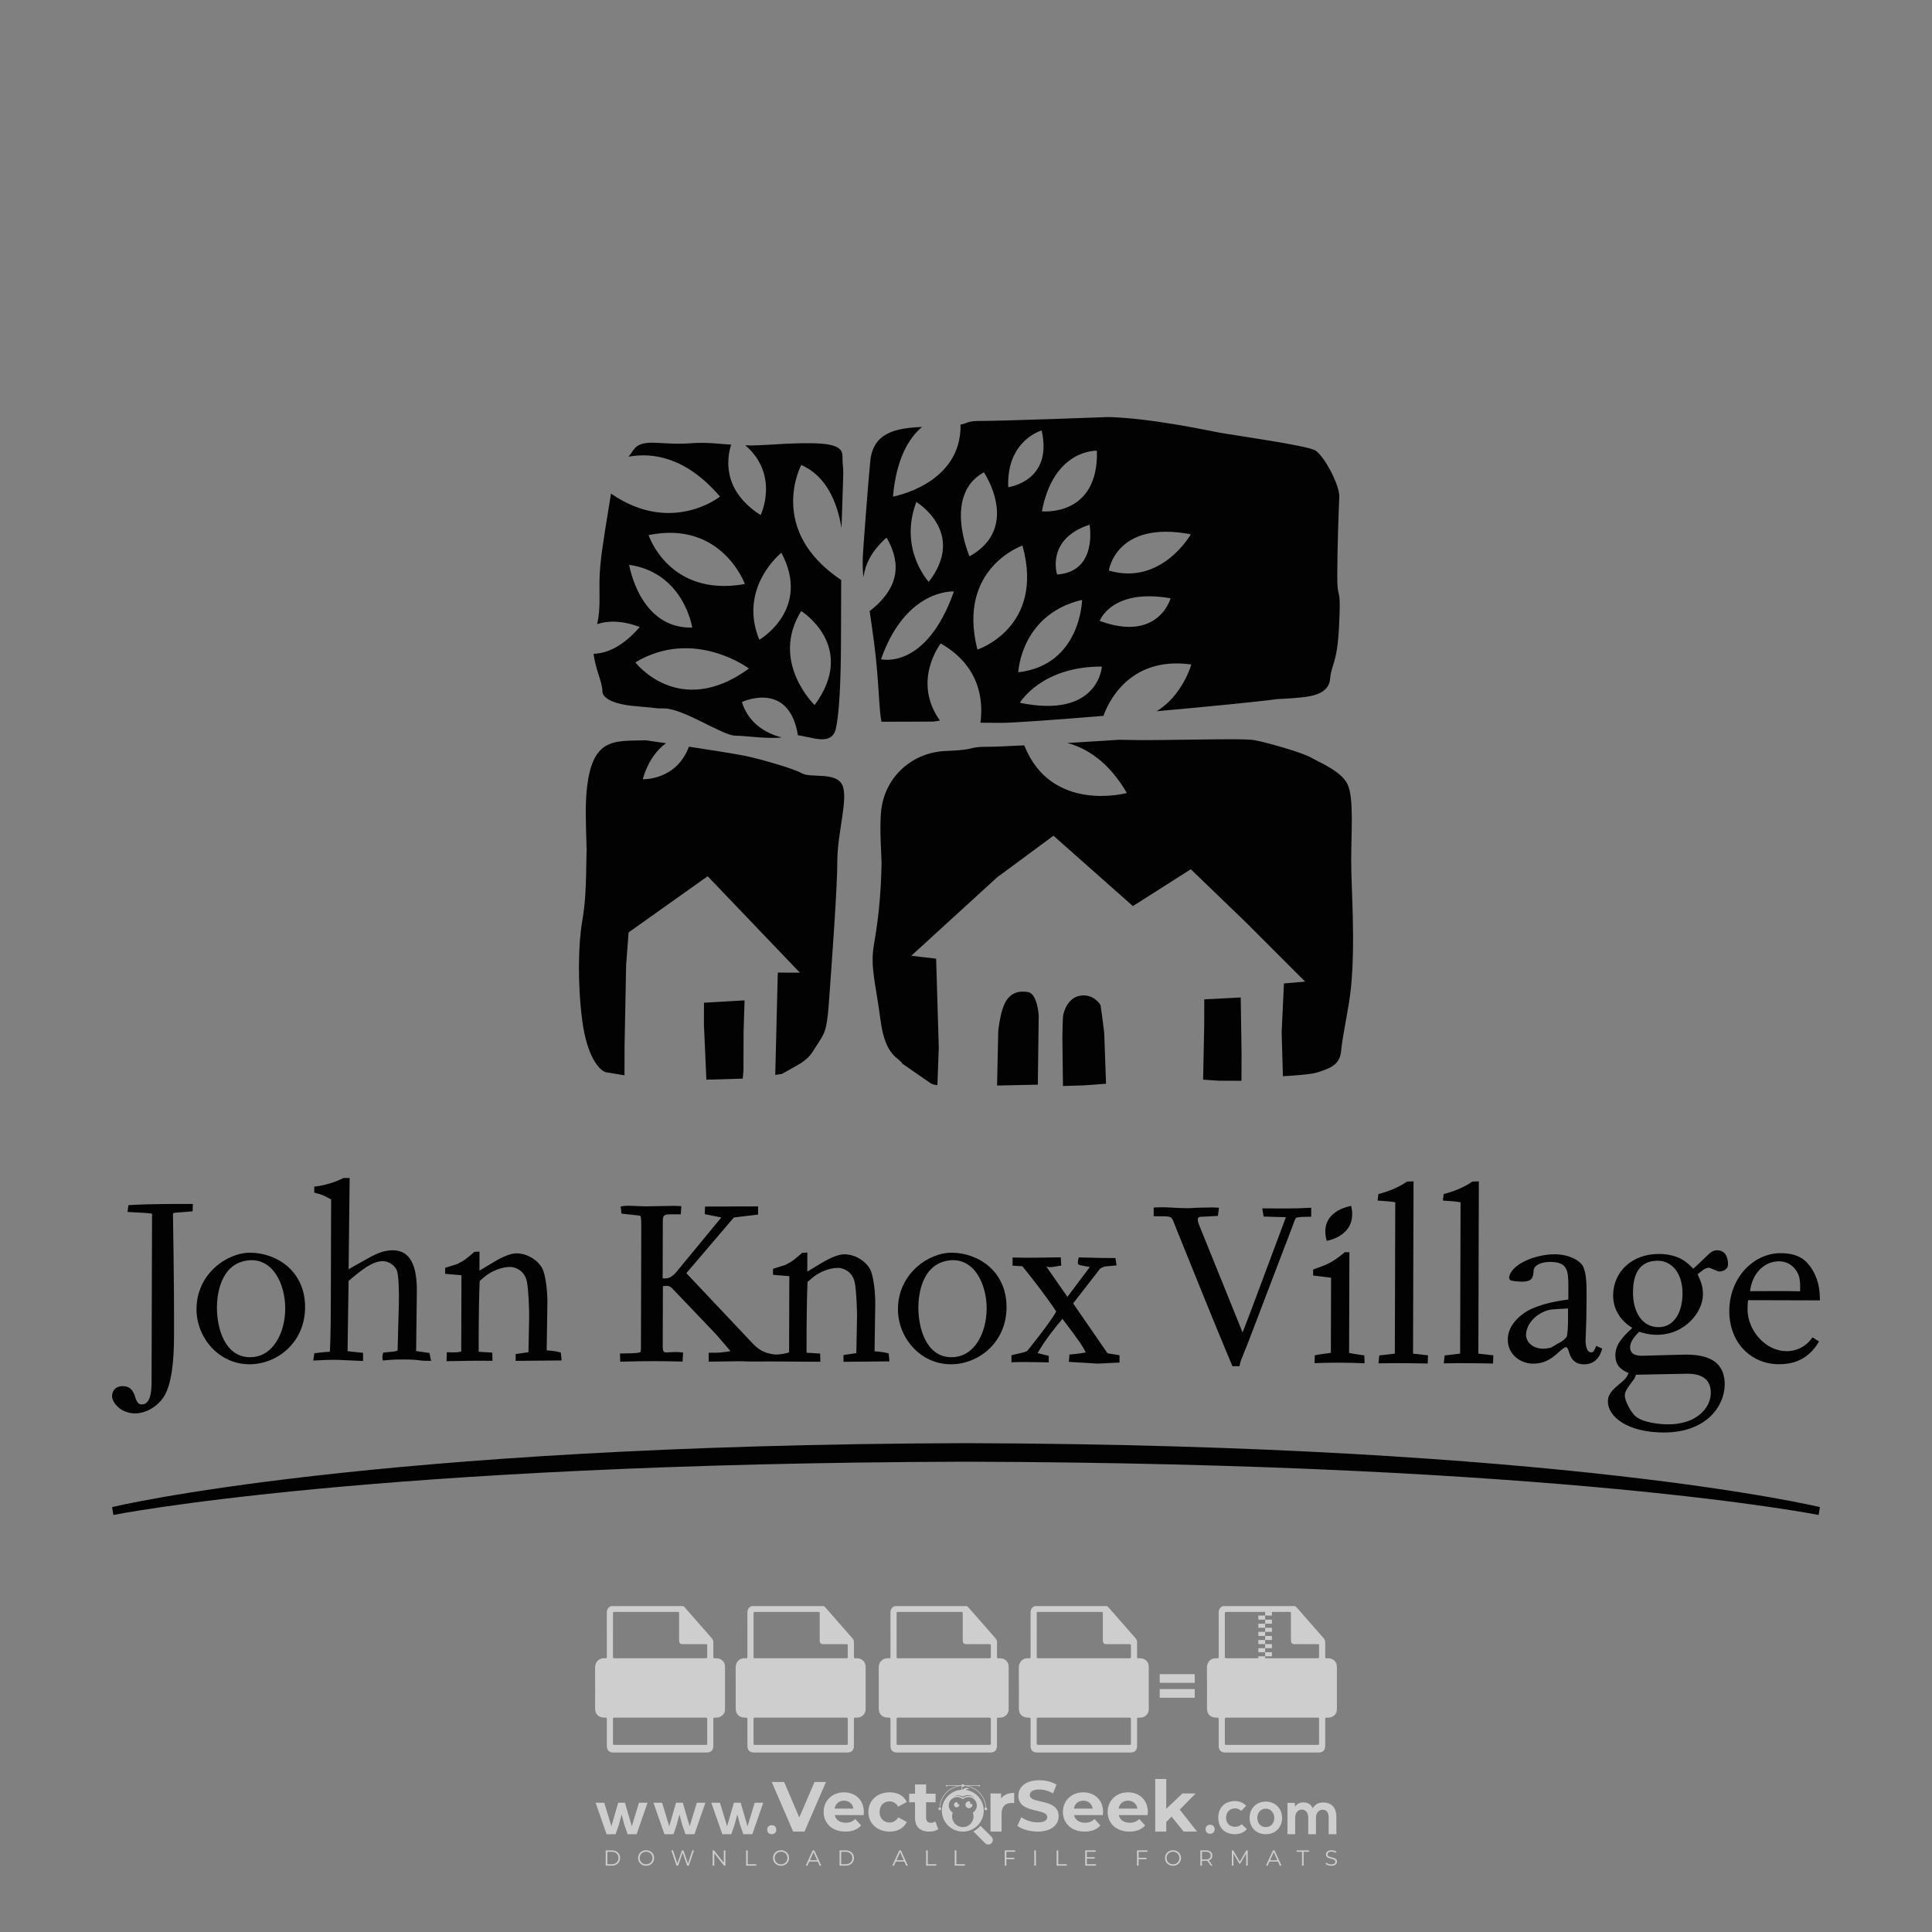 <?xml version="1.0" encoding="iso-8859-1"?>
<!-- Generator: Adobe Illustrator 27.0.0, SVG Export Plug-In . SVG Version: 6.00 Build 0)  -->
<svg version="1.1" id="Layer_1" xmlns="http://www.w3.org/2000/svg" xmlns:xlink="http://www.w3.org/1999/xlink" x="0px" y="0px"
	 viewBox="0 0 500 500" style="enable-background:new 0 0 500 500;" xml:space="preserve">
<rect x="0" y="0" width="500" height="500" fill="#808080" stroke="none"/>
<g id="watermark_1_">
	<g>
		<g id="watermark" style="opacity:0.61;">
			<g>
				<g>
					<g>
						<g>
							<polygon style="fill:#FFFFFF;" points="213.765,461.172 208.204,474.017 205.268,474.017 199.726,461.172 202.938,461.172 
								206.846,470.347 210.81,461.172 							"/>
						</g>
						<g>
							<path style="fill:#FFFFFF;" d="M223.507,469.741h-7.469c0.275,1.23,1.321,1.982,2.826,1.982c1.046,0,1.798-0.312,2.477-0.954
								l1.523,1.651c-0.917,1.046-2.294,1.597-4.074,1.597c-3.413,0-5.634-2.147-5.634-5.083c0-2.954,2.257-5.083,5.267-5.083
								c2.899,0,5.138,1.945,5.138,5.12C223.562,469.191,223.526,469.503,223.507,469.741 M216.002,468.071h4.863
								c-0.202-1.248-1.138-2.055-2.422-2.055C217.139,466.016,216.204,466.805,216.002,468.071"/>
						</g>
						<g>
							<path style="fill:#FFFFFF;" d="M224.735,468.934c0-2.973,2.294-5.083,5.505-5.083c2.074,0,3.707,0.899,4.423,2.514
								l-2.22,1.193c-0.532-0.936-1.321-1.358-2.221-1.358c-1.45,0-2.587,1.009-2.587,2.734c0,1.725,1.138,2.734,2.587,2.734
								c0.899,0,1.688-0.404,2.221-1.358l2.22,1.211c-0.716,1.578-2.349,2.495-4.423,2.495
								C227.029,474.017,224.735,471.907,224.735,468.934"/>
						</g>
						<g>
							<path style="fill:#FFFFFF;" d="M242.828,473.393c-0.587,0.422-1.45,0.624-2.331,0.624c-2.33,0-3.688-1.193-3.688-3.542
								v-4.055h-1.523v-2.202h1.523v-2.404h2.863v2.404h2.459v2.202h-2.459v4.019c0,0.844,0.458,1.303,1.229,1.303
								c0.422,0,0.844-0.128,1.156-0.367L242.828,473.393z"/>
						</g>
					</g>
					<g>
						<path style="fill:#FFFFFF;" d="M262.474,463.997v2.643c-0.238-0.018-0.422-0.037-0.642-0.037
							c-1.578,0-2.624,0.862-2.624,2.753v4.661h-2.863v-9.873h2.734v1.303C259.776,464.493,260.951,463.997,262.474,463.997"/>
					</g>
					<g>
						<path style="fill:#FFFFFF;" d="M263.299,472.53l1.009-2.239c1.083,0.789,2.697,1.339,4.239,1.339
							c1.762,0,2.477-0.587,2.477-1.376c0-2.404-7.469-0.752-7.469-5.524c0-2.184,1.762-4,5.413-4c1.615,0,3.267,0.385,4.459,1.138
							l-0.918,2.257c-1.193-0.679-2.422-1.009-3.56-1.009c-1.761,0-2.44,0.66-2.44,1.468c0,2.367,7.468,0.734,7.468,5.45
							c0,2.147-1.78,3.982-5.45,3.982C266.492,474.017,264.437,473.411,263.299,472.53"/>
					</g>
					<g>
						<path style="fill:#FFFFFF;" d="M285.428,469.741h-7.469c0.275,1.23,1.321,1.982,2.826,1.982c1.046,0,1.798-0.312,2.477-0.954
							l1.523,1.651c-0.918,1.046-2.294,1.597-4.074,1.597c-3.413,0-5.634-2.147-5.634-5.083c0-2.954,2.257-5.083,5.267-5.083
							c2.9,0,5.138,1.945,5.138,5.12C285.484,469.191,285.447,469.503,285.428,469.741 M277.923,468.071h4.863
							c-0.202-1.248-1.138-2.055-2.422-2.055C279.061,466.016,278.125,466.805,277.923,468.071"/>
					</g>
					<g>
						<path style="fill:#FFFFFF;" d="M297.007,469.741h-7.469c0.275,1.23,1.321,1.982,2.826,1.982c1.046,0,1.798-0.312,2.477-0.954
							l1.523,1.651c-0.918,1.046-2.294,1.597-4.074,1.597c-3.413,0-5.634-2.147-5.634-5.083c0-2.954,2.257-5.083,5.267-5.083
							c2.899,0,5.138,1.945,5.138,5.12C297.062,469.191,297.025,469.503,297.007,469.741 M289.501,468.071h4.863
							c-0.202-1.248-1.138-2.055-2.422-2.055C290.639,466.016,289.703,466.805,289.501,468.071"/>
					</g>
					<g>
						<polygon style="fill:#FFFFFF;" points="303.208,470.145 301.831,471.503 301.831,474.017 298.969,474.017 298.969,460.401 
							301.831,460.401 301.831,468.108 306.016,464.144 309.429,464.144 305.318,468.328 309.796,474.017 306.327,474.017 						"/>
					</g>
					<g>
						<path style="fill:#FFFFFF;" d="M256.601,475.359L256.601,475.359l-2.86-2.86c-0.435,0.508-0.953,0.943-1.534,1.284
							c-0.092,0.069-0.186,0.136-0.283,0.199l3.027,3.027c0.456,0.456,1.195,0.456,1.65,0
							C257.057,476.554,257.057,475.815,256.601,475.359"/>
					</g>
					<g>
						<path style="fill:#FFFFFF;" d="M249.984,463.244c0.221-0.173,0.495-0.281,0.797-0.281c0.042,0,0.083,0.002,0.124,0.006
							c-0.214-0.156-0.478-0.249-0.764-0.249c-0.395,0-0.744,0.18-0.981,0.458c-0.051,0-0.1,0.006-0.151,0.008
							c0.039-0.077,0.064-0.162,0.064-0.255c0-0.234-0.143-0.434-0.346-0.519c0.087,0.126,0.138,0.279,0.138,0.445
							c0,0.122-0.031,0.237-0.081,0.341c-2.811,0.201-5.03,2.539-5.03,5.4c0,2.993,2.426,5.42,5.42,5.42
							c2.993,0,5.42-2.426,5.42-5.42C254.595,465.879,252.593,463.635,249.984,463.244 M247.983,464.656
							c0.435,0,0.844,0.112,1.199,0.309c0.374-0.245,0.82-0.387,1.299-0.387c0.711,0,1.348,0.312,1.784,0.806
							c-0.435-0.379-1.004-0.61-1.627-0.61c-0.449,0-0.87,0.12-1.234,0.329c-0.079,0.046-0.156,0.096-0.229,0.15
							c-0.065-0.048-0.133-0.093-0.204-0.134c-0.369-0.219-0.8-0.344-1.26-0.344c-0.3,0-0.588,0.054-0.854,0.152
							C247.196,464.754,247.578,464.656,247.983,464.656 M251.772,469.098c0.115,0.305,0.181,0.634,0.181,0.979
							c0,1.534-1.244,2.777-2.778,2.777c-1.534,0-2.777-1.243-2.777-2.777c0-0.345,0.066-0.674,0.181-0.979
							c-0.62-0.382-1.035-1.064-1.035-1.846c0-1.197,0.971-2.168,2.168-2.168c0.565,0,1.078,0.218,1.463,0.572
							c0.386-0.354,0.899-0.572,1.464-0.572c1.197,0,2.168,0.971,2.168,2.168C252.807,468.034,252.392,468.716,251.772,469.098"/>
					</g>
					<g>
						<path style="fill:#FFFFFF;" d="M251.666,467.061c0,0.497-0.404,0.901-0.901,0.901c-0.497,0-0.901-0.404-0.901-0.901
							s0.404-0.901,0.901-0.901c0.101,0,0.197,0.017,0.287,0.047c-0.03,0.062-0.045,0.132-0.045,0.204
							c0,0.273,0.221,0.494,0.494,0.494c0.05,0,0.099-0.008,0.146-0.022C251.66,466.941,251.666,467,251.666,467.061"/>
					</g>
					<g>
						<path style="fill:#FFFFFF;" d="M248.255,467.061c0,0.376-0.305,0.681-0.681,0.681c-0.376,0-0.681-0.305-0.681-0.681
							s0.305-0.681,0.681-0.681c0.076,0,0.149,0.013,0.217,0.035c-0.023,0.047-0.034,0.1-0.034,0.155
							c0,0.206,0.167,0.374,0.374,0.374c0.038,0,0.075-0.006,0.11-0.017C248.25,466.97,248.255,467.015,248.255,467.061"/>
					</g>
					<g>
						<g>
							<g>
								<rect x="242.908" y="467.83" style="fill:#FFFFFF;" width="0.616" height="0.616"/>
							</g>
							<g>
								<rect x="254.827" y="467.83" style="fill:#FFFFFF;" width="0.616" height="0.616"/>
							</g>
							<g>
								<path style="fill:#FFFFFF;" d="M255.205,468.082h-0.14c0-3.248-2.642-5.89-5.89-5.89c-3.248,0-5.89,2.642-5.89,5.89h-0.14
									c0-1.611,0.627-3.125,1.766-4.264c1.139-1.139,2.653-1.766,4.264-1.766c1.611,0,3.125,0.627,4.264,1.766
									C254.578,464.957,255.205,466.471,255.205,468.082"/>
							</g>
						</g>
						<g>
							<rect x="248.868" y="461.814" style="fill:#FFFFFF;" width="0.616" height="0.616"/>
						</g>
						<g>
							<rect x="244.95" y="462.052" style="fill:#FFFFFF;" width="8.45" height="0.14"/>
						</g>
						<g>
							<path style="fill:#FFFFFF;" d="M245.174,462.15c0,0.108-0.088,0.196-0.196,0.196c-0.108,0-0.196-0.088-0.196-0.196
								c0-0.108,0.088-0.196,0.196-0.196C245.086,461.954,245.174,462.042,245.174,462.15"/>
						</g>
						<g>
							<path style="fill:#FFFFFF;" d="M253.596,462.15c0,0.108-0.088,0.196-0.196,0.196c-0.108,0-0.196-0.088-0.196-0.196
								c0-0.108,0.088-0.196,0.196-0.196C253.509,461.954,253.596,462.042,253.596,462.15"/>
						</g>
					</g>
				</g>
				<g>
					<path style="fill:#FFFFFF;" d="M314.356,473.409c0,1.559-2.364,1.559-2.364,0C311.993,471.851,314.356,471.851,314.356,473.409
						z"/>
				</g>
				<g>
					<g>
						<g>
							<path style="fill:#FFFFFF;" d="M161.739,466.549l1.772,6.088l1.855-6.088h2.215l-2.823,8.14h-2.33l-0.837-2.396l-0.722-2.708
								l-0.722,2.708l-0.837,2.396h-2.33l-2.839-8.14h2.231l1.855,6.088l1.756-6.088H161.739z"/>
						</g>
						<g>
							<path style="fill:#FFFFFF;" d="M176.713,466.549l1.772,6.088l1.855-6.088h2.215l-2.823,8.14h-2.33l-0.837-2.396l-0.722-2.708
								l-0.722,2.708l-0.837,2.396h-2.33l-2.839-8.14h2.231l1.855,6.088l1.756-6.088H176.713z"/>
						</g>
						<g>
							<path style="fill:#FFFFFF;" d="M191.687,466.549l1.772,6.088l1.855-6.088h2.215l-2.823,8.14h-2.33l-0.837-2.396l-0.722-2.708
								l-0.722,2.708l-0.837,2.396h-2.33l-2.839-8.14h2.231l1.855,6.088l1.756-6.088H191.687z"/>
						</g>
					</g>
					<g>
						<path style="fill:#FFFFFF;" d="M200.908,473.52c0,1.559-2.364,1.559-2.364,0C198.545,471.962,200.908,471.962,200.908,473.52z
							"/>
					</g>
					<g>
						<path style="fill:#FFFFFF;" d="M322.71,473.409c-0.935,0.919-1.919,1.28-3.117,1.28c-2.346,0-4.3-1.411-4.3-4.282
							s1.953-4.284,4.3-4.284c1.149,0,2.035,0.329,2.921,1.199l-1.264,1.329c-0.476-0.428-1.066-0.64-1.623-0.64
							c-1.346,0-2.33,0.985-2.33,2.396c0,1.542,1.05,2.362,2.297,2.362c0.64,0,1.28-0.18,1.772-0.672L322.71,473.409z"/>
					</g>
					<g>
						<path style="fill:#FFFFFF;" d="M331.805,470.472c0,2.33-1.591,4.217-4.217,4.217c-2.626,0-4.201-1.887-4.201-4.217
							c0-2.314,1.609-4.217,4.185-4.217C330.149,466.255,331.805,468.158,331.805,470.472z M325.389,470.472
							c0,1.231,0.739,2.38,2.199,2.38c1.46,0,2.199-1.149,2.199-2.38c0-1.215-0.854-2.396-2.199-2.396
							C326.144,468.077,325.389,469.258,325.389,470.472z"/>
					</g>
					<g>
						<path style="fill:#FFFFFF;" d="M338.572,474.689v-4.332c0-1.068-0.559-2.035-1.658-2.035c-1.082,0-1.722,0.967-1.722,2.035
							v4.332h-2.003v-8.107h1.855l0.148,0.985c0.426-0.82,1.362-1.116,2.133-1.116c0.969,0,1.937,0.394,2.396,1.51
							c0.723-1.149,1.658-1.478,2.708-1.478c2.297,0,3.43,1.412,3.43,3.84v4.365h-2.003v-4.365c0-1.066-0.442-1.97-1.526-1.97
							c-1.082,0-1.756,0.935-1.756,2.003v4.332H338.572z"/>
					</g>
				</g>
			</g>
		</g>
		<g style="opacity:0.61;">
			<g>
				<g>
					<path style="fill:#FFFFFF;" d="M345.988,431.299c-0.006-1.224-0.959-2.121-2.189-2.14c-0.924-0.014-0.832,0.12-0.834-0.867
						c-0.003-1.097-0.007-2.194,0.003-3.292c0.003-0.379-0.112-0.691-0.362-0.976c-2.342-2.668-4.678-5.342-7.019-8.011
						c-0.12-0.137-0.275-0.244-0.414-0.366c-6.214,0-12.427,0-18.641,0c-0.794,0.293-1.14,0.868-1.138,1.709
						c0.01,3.748,0.004,7.496,0.004,11.243c0,0.556-0.003,0.589-0.55,0.551c-1.497-0.102-2.516,0.986-2.497,2.492
						c0.044,3.476,0.013,6.953,0.014,10.429c0.001,1.58,0.867,2.443,2.45,2.449c0.582,0.002,0.582,0.002,0.582,0.6
						c0,2.219-0.001,4.438,0.001,6.657c0.001,1.192,0.58,1.771,1.768,1.771c8.013,0.001,16.027,0.001,24.04,0
						c1.168,0,1.755-0.583,1.757-1.745c0.002-2.256,0-4.512,0.001-6.768c0-0.512,0.002-0.511,0.52-0.515
						c0.271-0.002,0.541,0.008,0.809-0.058c0.996-0.246,1.69-1.044,1.694-2.069C346.003,438.696,346.005,434.997,345.988,431.299z
						 M317.537,417.162c5.337,0,10.674,0,16.01,0c0.548,0,0.554,0.007,0.554,0.561c0.001,2.243-0.001,4.486,0.001,6.73
						c0.001,0.811,0.249,1.059,1.06,1.059c1.91,0.001,3.821,0,5.731,0.001c0.458,0,0.479,0.021,0.481,0.483
						c0.003,0.887,0.002,1.775,0,2.662c-0.001,0.477-0.024,0.498-0.504,0.499c-3.895,0.001-7.79,0-11.684,0
						c-3.882,0-7.765,0-11.647,0c-0.55,0-0.552-0.001-0.552-0.561c-0.001-3.624-0.001-7.247,0-10.871
						C316.987,417.166,316.991,417.162,317.537,417.162z M340.822,451.579c-3.883,0.001-7.766,0-11.65,0c-3.871,0-7.742,0-11.613,0
						c-0.572,0-0.574-0.002-0.574-0.579c-0.001-1.997-0.001-3.994,0.001-5.991c0-0.464,0.023-0.486,0.478-0.487
						c7.803-0.001,15.607-0.001,23.41,0c0.478,0,0.499,0.02,0.499,0.503c0.002,1.997,0.001,3.994,0,5.991
						C341.375,451.574,341.37,451.579,340.822,451.579z"/>
				</g>
				<g>
					<g>
						<rect x="327.418" y="417.053" style="fill:#FFFFFF;" width="1.757" height="1.054"/>
					</g>
					<g>
						<rect x="325.662" y="418.107" style="fill:#FFFFFF;" width="1.757" height="1.054"/>
					</g>
					<g>
						<rect x="327.418" y="419.161" style="fill:#FFFFFF;" width="1.757" height="1.054"/>
					</g>
					<g>
						<rect x="325.662" y="420.215" style="fill:#FFFFFF;" width="1.757" height="1.054"/>
					</g>
					<g>
						<rect x="327.418" y="421.269" style="fill:#FFFFFF;" width="1.757" height="1.054"/>
					</g>
					<g>
						<rect x="325.662" y="422.323" style="fill:#FFFFFF;" width="1.757" height="1.054"/>
					</g>
					<g>
						<rect x="327.418" y="423.378" style="fill:#FFFFFF;" width="1.757" height="1.054"/>
					</g>
					<g>
						<rect x="325.662" y="424.432" style="fill:#FFFFFF;" width="1.757" height="1.054"/>
					</g>
					<g>
						<rect x="327.418" y="425.486" style="fill:#FFFFFF;" width="1.757" height="1.054"/>
					</g>
					<g>
						<rect x="325.662" y="426.54" style="fill:#FFFFFF;" width="1.757" height="1.054"/>
					</g>
					<g>
						<rect x="327.418" y="427.594" style="fill:#FFFFFF;" width="1.757" height="1.054"/>
					</g>
					<g>
						<rect x="325.662" y="428.648" style="fill:#FFFFFF;" width="1.757" height="1.054"/>
					</g>
				</g>
			</g>
			<g>
				<path style="fill:#FFFFFF;" d="M187.637,431.299c-0.006-1.224-0.959-2.121-2.189-2.14c-0.924-0.014-0.832,0.12-0.834-0.867
					c-0.003-1.097-0.007-2.194,0.003-3.292c0.003-0.379-0.112-0.691-0.362-0.976c-2.342-2.668-4.678-5.342-7.019-8.011
					c-0.12-0.137-0.275-0.244-0.414-0.366c-6.214,0-12.427,0-18.641,0c-0.794,0.293-1.14,0.868-1.138,1.709
					c0.01,3.748,0.004,7.496,0.004,11.243c0,0.556-0.003,0.589-0.55,0.551c-1.497-0.102-2.516,0.986-2.497,2.492
					c0.044,3.476,0.013,6.953,0.014,10.429c0.001,1.58,0.867,2.443,2.45,2.449c0.582,0.002,0.582,0.002,0.582,0.6
					c0,2.219-0.001,4.438,0.001,6.657c0.001,1.192,0.58,1.771,1.768,1.771c8.013,0.001,16.027,0.001,24.04,0
					c1.168,0,1.755-0.583,1.757-1.745c0.002-2.256,0-4.512,0.001-6.768c0-0.512,0.002-0.511,0.52-0.515
					c0.271-0.002,0.541,0.008,0.809-0.058c0.996-0.246,1.69-1.044,1.694-2.069C187.652,438.696,187.655,434.997,187.637,431.299z
					 M159.187,417.162c5.337,0,10.674,0,16.01,0c0.548,0,0.554,0.007,0.554,0.561c0.001,2.243-0.001,4.486,0.001,6.73
					c0.001,0.811,0.249,1.059,1.06,1.059c1.91,0.001,3.821,0,5.731,0.001c0.458,0,0.479,0.021,0.481,0.483
					c0.003,0.887,0.002,1.775,0,2.662c-0.001,0.477-0.024,0.498-0.504,0.499c-3.895,0.001-7.79,0-11.684,0
					c-3.882,0-7.765,0-11.647,0c-0.55,0-0.552-0.001-0.552-0.561c-0.001-3.624-0.001-7.247,0-10.871
					C158.636,417.166,158.64,417.162,159.187,417.162z M182.472,451.579c-3.883,0.001-7.766,0-11.65,0c-3.871,0-7.742,0-11.613,0
					c-0.572,0-0.574-0.002-0.574-0.579c-0.001-1.997-0.001-3.994,0.001-5.991c0-0.464,0.023-0.486,0.478-0.487
					c7.803-0.001,15.607-0.001,23.41,0c0.478,0,0.499,0.02,0.499,0.503c0.002,1.997,0.001,3.994,0,5.991
					C183.024,451.574,183.019,451.579,182.472,451.579z"/>
			</g>
			<g>
				<path style="fill:#FFFFFF;" d="M159.779,440.669v-7.897h2.779c0.375,0,0.726,0.061,1.053,0.182
					c0.327,0.121,0.612,0.292,0.855,0.513c0.242,0.221,0.434,0.483,0.573,0.789c0.14,0.305,0.21,0.642,0.21,1.009
					c0,0.375-0.07,0.715-0.21,1.02c-0.14,0.305-0.331,0.568-0.573,0.789c-0.243,0.221-0.528,0.392-0.855,0.513
					c-0.327,0.121-0.678,0.182-1.053,0.182h-1.29v2.901H159.779z M162.58,436.356c0.39,0,0.684-0.111,0.882-0.331
					c0.199-0.22,0.298-0.474,0.298-0.761c0-0.14-0.024-0.276-0.072-0.408c-0.048-0.132-0.121-0.248-0.221-0.347
					c-0.099-0.099-0.223-0.178-0.37-0.237c-0.147-0.059-0.32-0.089-0.518-0.089h-1.312v2.173H162.58z"/>
				<path style="fill:#FFFFFF;" d="M166.308,432.771h1.731l3.177,5.294h0.088l-0.088-1.522v-3.772h1.478v7.897h-1.566l-3.353-5.592
					h-0.088l0.088,1.522v4.07h-1.467V432.771z"/>
				<path style="fill:#FFFFFF;" d="M177.922,436.334h3.872c0.022,0.089,0.04,0.195,0.055,0.32c0.014,0.125,0.022,0.25,0.022,0.375
					c0,0.507-0.077,0.985-0.231,1.434c-0.154,0.449-0.397,0.849-0.728,1.202c-0.353,0.375-0.776,0.666-1.268,0.871
					c-0.493,0.206-1.055,0.309-1.688,0.309c-0.574,0-1.114-0.103-1.622-0.309c-0.507-0.206-0.948-0.492-1.323-0.86
					c-0.375-0.367-0.673-0.803-0.894-1.307c-0.221-0.504-0.331-1.053-0.331-1.649c0-0.595,0.11-1.145,0.331-1.649
					c0.221-0.504,0.518-0.939,0.894-1.307c0.375-0.367,0.816-0.654,1.323-0.86c0.507-0.206,1.048-0.309,1.622-0.309
					c0.64,0,1.211,0.11,1.715,0.331c0.504,0.221,0.935,0.526,1.296,0.915l-1.025,1.004c-0.258-0.272-0.544-0.48-0.861-0.623
					c-0.316-0.143-0.695-0.215-1.136-0.215c-0.361,0-0.703,0.065-1.026,0.193c-0.324,0.129-0.607,0.311-0.85,0.546
					c-0.242,0.235-0.436,0.52-0.579,0.855c-0.143,0.335-0.215,0.708-0.215,1.119c0,0.412,0.072,0.785,0.215,1.12
					c0.143,0.335,0.338,0.62,0.584,0.855c0.246,0.235,0.531,0.418,0.855,0.546c0.323,0.129,0.669,0.193,1.037,0.193
					c0.419,0,0.773-0.061,1.064-0.182c0.29-0.121,0.538-0.278,0.744-0.469c0.148-0.132,0.275-0.3,0.381-0.502
					c0.106-0.202,0.189-0.428,0.248-0.678h-2.482V436.334z"/>
			</g>
			<g>
				<path style="fill:#FFFFFF;" d="M224.019,431.299c-0.006-1.224-0.959-2.121-2.189-2.14c-0.924-0.014-0.832,0.12-0.834-0.867
					c-0.003-1.097-0.007-2.194,0.003-3.292c0.003-0.379-0.112-0.691-0.362-0.976c-2.342-2.668-4.678-5.342-7.019-8.011
					c-0.12-0.137-0.275-0.244-0.414-0.366c-6.214,0-12.427,0-18.641,0c-0.794,0.293-1.14,0.868-1.138,1.709
					c0.01,3.748,0.004,7.496,0.004,11.243c0,0.556-0.003,0.589-0.55,0.551c-1.497-0.102-2.516,0.986-2.497,2.492
					c0.044,3.476,0.013,6.953,0.014,10.429c0.001,1.58,0.867,2.443,2.45,2.449c0.582,0.002,0.582,0.002,0.582,0.6
					c0,2.219-0.001,4.438,0.001,6.657c0.001,1.192,0.58,1.771,1.768,1.771c8.013,0.001,16.027,0.001,24.04,0
					c1.168,0,1.755-0.583,1.757-1.745c0.002-2.256,0-4.512,0.001-6.768c0-0.512,0.002-0.511,0.52-0.515
					c0.271-0.002,0.541,0.008,0.809-0.058c0.997-0.246,1.69-1.044,1.694-2.069C224.034,438.696,224.036,434.997,224.019,431.299z
					 M195.568,417.162c5.337,0,10.674,0,16.01,0c0.548,0,0.554,0.007,0.554,0.561c0.001,2.243-0.001,4.486,0.001,6.73
					c0.001,0.811,0.249,1.059,1.06,1.059c1.91,0.001,3.821,0,5.731,0.001c0.458,0,0.479,0.021,0.481,0.483
					c0.003,0.887,0.002,1.775,0,2.662c-0.001,0.477-0.024,0.498-0.504,0.499c-3.895,0.001-7.79,0-11.684,0
					c-3.882,0-7.765,0-11.647,0c-0.55,0-0.552-0.001-0.552-0.561c-0.001-3.624-0.001-7.247,0-10.871
					C195.018,417.166,195.022,417.162,195.568,417.162z M218.854,451.579c-3.883,0.001-7.766,0-11.65,0c-3.871,0-7.742,0-11.613,0
					c-0.572,0-0.574-0.002-0.574-0.579c-0.001-1.997-0.001-3.994,0.001-5.991c0-0.464,0.023-0.486,0.478-0.487
					c7.803-0.001,15.607-0.001,23.41,0c0.478,0,0.499,0.02,0.499,0.503c0.002,1.997,0.001,3.994,0,5.991
					C219.406,451.574,219.401,451.579,218.854,451.579z"/>
			</g>
			<g>
				<path style="fill:#FFFFFF;" d="M205.111,432.771h1.699l2.967,7.897h-1.644l-0.651-1.886h-3.044l-0.651,1.886h-1.643
					L205.111,432.771z M206.997,437.415l-0.706-1.974l-0.287-0.96h-0.088l-0.287,0.96l-0.706,1.974H206.997z"/>
				<path style="fill:#FFFFFF;" d="M211.331,434.536c-0.125,0-0.245-0.024-0.359-0.072c-0.114-0.048-0.213-0.114-0.298-0.199
					c-0.084-0.084-0.151-0.182-0.198-0.292c-0.048-0.11-0.072-0.232-0.072-0.364s0.024-0.254,0.072-0.364
					c0.048-0.11,0.114-0.208,0.198-0.292c0.084-0.084,0.184-0.151,0.298-0.198c0.114-0.048,0.233-0.072,0.359-0.072
					c0.257,0,0.478,0.09,0.662,0.27c0.184,0.181,0.276,0.399,0.276,0.656s-0.092,0.476-0.276,0.656
					C211.809,434.446,211.589,434.536,211.331,434.536z M210.615,440.669v-5.404h1.445v5.404H210.615z"/>
			</g>
			<g>
				<path style="fill:#FFFFFF;" d="M261.044,431.299c-0.006-1.224-0.959-2.121-2.189-2.14c-0.924-0.014-0.832,0.12-0.834-0.867
					c-0.003-1.097-0.007-2.194,0.003-3.292c0.003-0.379-0.112-0.691-0.362-0.976c-2.342-2.668-4.678-5.342-7.019-8.011
					c-0.12-0.137-0.275-0.244-0.414-0.366c-6.214,0-12.427,0-18.641,0c-0.794,0.293-1.14,0.868-1.138,1.709
					c0.01,3.748,0.004,7.496,0.004,11.243c0,0.556-0.003,0.589-0.55,0.551c-1.497-0.102-2.516,0.986-2.497,2.492
					c0.044,3.476,0.013,6.953,0.014,10.429c0.001,1.58,0.867,2.443,2.45,2.449c0.582,0.002,0.582,0.002,0.582,0.6
					c0,2.219-0.001,4.438,0.001,6.657c0.001,1.192,0.58,1.771,1.768,1.771c8.013,0.001,16.027,0.001,24.04,0
					c1.168,0,1.755-0.583,1.757-1.745c0.002-2.256,0-4.512,0.001-6.768c0-0.512,0.002-0.511,0.52-0.515
					c0.271-0.002,0.541,0.008,0.809-0.058c0.996-0.246,1.69-1.044,1.694-2.069C261.059,438.696,261.061,434.997,261.044,431.299z
					 M232.593,417.162c5.337,0,10.674,0,16.01,0c0.548,0,0.554,0.007,0.554,0.561c0.001,2.243-0.001,4.486,0.001,6.73
					c0.001,0.811,0.249,1.059,1.06,1.059c1.91,0.001,3.821,0,5.731,0.001c0.458,0,0.479,0.021,0.481,0.483
					c0.003,0.887,0.002,1.775,0,2.662c-0.001,0.477-0.024,0.498-0.504,0.499c-3.895,0.001-7.79,0-11.684,0
					c-3.882,0-7.765,0-11.647,0c-0.55,0-0.552-0.001-0.552-0.561c-0.001-3.624-0.001-7.247,0-10.871
					C232.042,417.166,232.047,417.162,232.593,417.162z M255.878,451.579c-3.883,0.001-7.766,0-11.65,0c-3.871,0-7.742,0-11.613,0
					c-0.572,0-0.574-0.002-0.574-0.579c-0.001-1.997-0.001-3.994,0.001-5.991c0-0.464,0.023-0.486,0.478-0.487
					c7.803-0.001,15.607-0.001,23.41,0c0.478,0,0.499,0.02,0.499,0.503c0.002,1.997,0.001,3.994,0,5.991
					C256.431,451.574,256.426,451.579,255.878,451.579z"/>
			</g>
			<g>
				<path style="fill:#FFFFFF;" d="M236.361,440.845c-0.338,0-0.662-0.048-0.971-0.143c-0.309-0.095-0.592-0.239-0.849-0.43
					c-0.257-0.191-0.481-0.425-0.673-0.7c-0.191-0.276-0.342-0.597-0.452-0.965l1.401-0.551c0.103,0.397,0.283,0.726,0.54,0.987
					c0.257,0.261,0.596,0.392,1.015,0.392c0.154,0,0.303-0.02,0.447-0.061c0.143-0.04,0.272-0.099,0.386-0.176
					s0.204-0.175,0.27-0.292c0.066-0.118,0.099-0.254,0.099-0.408c0-0.147-0.026-0.279-0.077-0.397
					c-0.051-0.117-0.138-0.227-0.259-0.331c-0.121-0.103-0.28-0.202-0.475-0.298c-0.195-0.095-0.435-0.195-0.722-0.298l-0.485-0.176
					c-0.213-0.073-0.429-0.173-0.645-0.298c-0.217-0.125-0.413-0.276-0.59-0.452c-0.177-0.176-0.322-0.384-0.436-0.623
					c-0.114-0.239-0.171-0.509-0.171-0.81c0-0.309,0.06-0.597,0.182-0.866c0.121-0.268,0.294-0.503,0.518-0.706
					c0.224-0.202,0.492-0.36,0.805-0.474s0.66-0.171,1.042-0.171c0.397,0,0.74,0.053,1.031,0.16
					c0.291,0.107,0.537,0.243,0.739,0.408c0.202,0.165,0.366,0.348,0.491,0.546c0.125,0.199,0.217,0.386,0.276,0.563l-1.312,0.551
					c-0.074-0.221-0.208-0.419-0.402-0.596c-0.195-0.176-0.462-0.265-0.8-0.265c-0.324,0-0.592,0.075-0.805,0.226
					c-0.213,0.151-0.32,0.348-0.32,0.59c0,0.235,0.103,0.436,0.309,0.601c0.206,0.165,0.533,0.325,0.982,0.48l0.497,0.165
					c0.316,0.111,0.605,0.237,0.866,0.381c0.261,0.143,0.485,0.314,0.673,0.513c0.187,0.199,0.331,0.425,0.43,0.678
					c0.1,0.254,0.149,0.546,0.149,0.877c0,0.412-0.083,0.767-0.248,1.064c-0.165,0.298-0.377,0.542-0.634,0.734
					c-0.258,0.191-0.548,0.335-0.872,0.43C236.986,440.797,236.67,440.845,236.361,440.845z"/>
				<path style="fill:#FFFFFF;" d="M239.516,432.771h1.61l1.633,4.754l0.287,1.015h0.088l0.309-1.015l1.699-4.754h1.61l-2.879,7.897
					h-1.566L239.516,432.771z"/>
				<path style="fill:#FFFFFF;" d="M251.097,436.334h3.871c0.022,0.089,0.04,0.195,0.055,0.32c0.015,0.125,0.023,0.25,0.023,0.375
					c0,0.507-0.078,0.985-0.232,1.434c-0.154,0.449-0.397,0.849-0.728,1.202c-0.353,0.375-0.775,0.666-1.268,0.871
					c-0.493,0.206-1.055,0.309-1.688,0.309c-0.574,0-1.114-0.103-1.621-0.309c-0.507-0.206-0.949-0.492-1.324-0.86
					c-0.375-0.367-0.673-0.803-0.894-1.307c-0.22-0.504-0.331-1.053-0.331-1.649c0-0.595,0.11-1.145,0.331-1.649
					c0.221-0.504,0.518-0.939,0.894-1.307c0.375-0.367,0.816-0.654,1.324-0.86c0.507-0.206,1.047-0.309,1.621-0.309
					c0.64,0,1.211,0.11,1.715,0.331c0.504,0.221,0.936,0.526,1.296,0.915l-1.026,1.004c-0.257-0.272-0.544-0.48-0.861-0.623
					c-0.316-0.143-0.694-0.215-1.136-0.215c-0.36,0-0.702,0.065-1.026,0.193c-0.323,0.129-0.607,0.311-0.849,0.546
					c-0.243,0.235-0.436,0.52-0.579,0.855c-0.143,0.335-0.215,0.708-0.215,1.119c0,0.412,0.072,0.785,0.215,1.12
					c0.143,0.335,0.338,0.62,0.585,0.855c0.246,0.235,0.531,0.418,0.854,0.546c0.324,0.129,0.669,0.193,1.037,0.193
					c0.419,0,0.774-0.061,1.064-0.182c0.29-0.121,0.539-0.278,0.745-0.469c0.147-0.132,0.274-0.3,0.38-0.502
					c0.107-0.202,0.189-0.428,0.248-0.678h-2.482V436.334z"/>
			</g>
			<g>
				<path style="fill:#FFFFFF;" d="M297.3,431.299c-0.006-1.224-0.959-2.121-2.189-2.14c-0.924-0.014-0.832,0.12-0.834-0.867
					c-0.003-1.097-0.007-2.194,0.003-3.292c0.003-0.379-0.112-0.691-0.362-0.976c-2.342-2.668-4.678-5.342-7.019-8.011
					c-0.12-0.137-0.275-0.244-0.414-0.366c-6.214,0-12.427,0-18.641,0c-0.794,0.293-1.14,0.868-1.138,1.709
					c0.01,3.748,0.004,7.496,0.004,11.243c0,0.556-0.003,0.589-0.55,0.551c-1.497-0.102-2.516,0.986-2.497,2.492
					c0.044,3.476,0.013,6.953,0.014,10.429c0.001,1.58,0.867,2.443,2.45,2.449c0.582,0.002,0.582,0.002,0.582,0.6
					c0,2.219-0.001,4.438,0.001,6.657c0.001,1.192,0.58,1.771,1.768,1.771c8.013,0.001,16.027,0.001,24.04,0
					c1.168,0,1.755-0.583,1.757-1.745c0.002-2.256,0-4.512,0.001-6.768c0-0.512,0.002-0.511,0.52-0.515
					c0.271-0.002,0.541,0.008,0.809-0.058c0.996-0.246,1.69-1.044,1.694-2.069C297.315,438.696,297.318,434.997,297.3,431.299z
					 M268.85,417.162c5.337,0,10.674,0,16.01,0c0.548,0,0.554,0.007,0.554,0.561c0.001,2.243-0.001,4.486,0.001,6.73
					c0.001,0.811,0.249,1.059,1.06,1.059c1.91,0.001,3.821,0,5.731,0.001c0.458,0,0.479,0.021,0.481,0.483
					c0.003,0.887,0.002,1.775,0,2.662c-0.001,0.477-0.024,0.498-0.504,0.499c-3.895,0.001-7.79,0-11.684,0
					c-3.882,0-7.765,0-11.647,0c-0.55,0-0.552-0.001-0.552-0.561c-0.001-3.624-0.001-7.247,0-10.871
					C268.299,417.166,268.303,417.162,268.85,417.162z M292.135,451.579c-3.883,0.001-7.766,0-11.65,0c-3.871,0-7.742,0-11.613,0
					c-0.572,0-0.574-0.002-0.574-0.579c-0.001-1.997-0.001-3.994,0.001-5.991c0-0.464,0.023-0.486,0.478-0.487
					c7.803-0.001,15.607-0.001,23.41,0c0.478,0,0.499,0.02,0.499,0.503c0.001,1.997,0.001,3.994,0,5.991
					C292.687,451.574,292.682,451.579,292.135,451.579z"/>
			</g>
			<g>
				<path style="fill:#FFFFFF;" d="M272.966,434.183v1.831h3.165v1.412h-3.165v1.831h3.518v1.412h-5.007v-7.897h5.007v1.412H272.966
					z"/>
				<path style="fill:#FFFFFF;" d="M277.852,440.669v-7.897h2.779c0.375,0,0.726,0.061,1.053,0.182
					c0.327,0.121,0.612,0.292,0.855,0.513c0.243,0.221,0.434,0.483,0.574,0.789c0.14,0.305,0.209,0.642,0.209,1.009
					c0,0.375-0.07,0.715-0.209,1.02c-0.14,0.305-0.331,0.568-0.574,0.789c-0.243,0.221-0.528,0.392-0.855,0.513
					c-0.327,0.121-0.678,0.182-1.053,0.182h-1.29v2.901H277.852z M280.653,436.356c0.389,0,0.684-0.111,0.882-0.331
					c0.199-0.22,0.298-0.474,0.298-0.761c0-0.14-0.024-0.276-0.072-0.408c-0.048-0.132-0.121-0.248-0.221-0.347
					c-0.099-0.099-0.222-0.178-0.37-0.237c-0.147-0.059-0.32-0.089-0.518-0.089h-1.312v2.173H280.653z"/>
				<path style="fill:#FFFFFF;" d="M286.797,440.845c-0.338,0-0.662-0.048-0.971-0.143c-0.309-0.095-0.592-0.239-0.849-0.43
					c-0.257-0.191-0.482-0.425-0.673-0.7c-0.191-0.276-0.342-0.597-0.452-0.965l1.401-0.551c0.103,0.397,0.283,0.726,0.541,0.987
					c0.257,0.261,0.595,0.392,1.015,0.392c0.154,0,0.303-0.02,0.447-0.061c0.143-0.04,0.272-0.099,0.386-0.176
					c0.114-0.077,0.204-0.175,0.27-0.292c0.066-0.118,0.1-0.254,0.1-0.408c0-0.147-0.026-0.279-0.077-0.397
					c-0.051-0.117-0.138-0.227-0.259-0.331c-0.121-0.103-0.279-0.202-0.474-0.298c-0.195-0.095-0.436-0.195-0.723-0.298
					l-0.485-0.176c-0.213-0.073-0.428-0.173-0.645-0.298c-0.217-0.125-0.414-0.276-0.59-0.452c-0.176-0.176-0.322-0.384-0.436-0.623
					c-0.114-0.239-0.171-0.509-0.171-0.81c0-0.309,0.061-0.597,0.182-0.866c0.121-0.268,0.294-0.503,0.518-0.706
					c0.224-0.202,0.493-0.36,0.805-0.474c0.312-0.114,0.66-0.171,1.042-0.171c0.397,0,0.741,0.053,1.031,0.16
					c0.29,0.107,0.537,0.243,0.739,0.408c0.202,0.165,0.365,0.348,0.491,0.546c0.125,0.199,0.217,0.386,0.276,0.563l-1.312,0.551
					c-0.074-0.221-0.208-0.419-0.403-0.596c-0.195-0.176-0.462-0.265-0.799-0.265c-0.324,0-0.592,0.075-0.805,0.226
					c-0.213,0.151-0.32,0.348-0.32,0.59c0,0.235,0.103,0.436,0.309,0.601c0.206,0.165,0.533,0.325,0.982,0.48l0.496,0.165
					c0.316,0.111,0.605,0.237,0.866,0.381c0.261,0.143,0.485,0.314,0.673,0.513c0.187,0.199,0.331,0.425,0.43,0.678
					c0.099,0.254,0.149,0.546,0.149,0.877c0,0.412-0.083,0.767-0.248,1.064c-0.165,0.298-0.377,0.542-0.634,0.734
					c-0.258,0.191-0.548,0.335-0.872,0.43C287.422,440.797,287.105,440.845,286.797,440.845z"/>
			</g>
			<g>
				<path style="fill:#FFFFFF;" d="M321.394,439.168l4.004-4.985h-3.827v-1.412h5.559v1.5l-3.96,4.985h4.004v1.412h-5.779V439.168z"
					/>
				<path style="fill:#FFFFFF;" d="M328.409,432.771h1.489v7.897h-1.489V432.771z"/>
				<path style="fill:#FFFFFF;" d="M331.486,440.669v-7.897h2.779c0.375,0,0.726,0.061,1.053,0.182
					c0.327,0.121,0.612,0.292,0.855,0.513s0.434,0.483,0.574,0.789c0.14,0.305,0.209,0.642,0.209,1.009
					c0,0.375-0.07,0.715-0.209,1.02c-0.14,0.305-0.331,0.568-0.574,0.789c-0.243,0.221-0.528,0.392-0.855,0.513
					c-0.327,0.121-0.678,0.182-1.053,0.182h-1.29v2.901H331.486z M334.288,436.356c0.389,0,0.684-0.111,0.882-0.331
					c0.199-0.22,0.298-0.474,0.298-0.761c0-0.14-0.024-0.276-0.072-0.408c-0.048-0.132-0.121-0.248-0.221-0.347
					c-0.099-0.099-0.222-0.178-0.37-0.237c-0.147-0.059-0.32-0.089-0.518-0.089h-1.312v2.173H334.288z"/>
			</g>
		</g>
		<g style="opacity:0.61;">
			<path style="fill:#FFFFFF;" d="M300.133,433.27h9.067v2.242h-9.067V433.27z M300.133,437.136h9.067v2.243h-9.067V437.136z"/>
		</g>
	</g>
	<g style="opacity:0.61;">
		<path style="fill:#FFFFFF;" d="M156.756,478.878h1.607c1.263,0,2.114,0.812,2.114,1.974c0,1.161-0.851,1.973-2.114,1.973h-1.607
			V478.878z M158.34,482.464c1.049,0,1.725-0.665,1.725-1.612c0-0.947-0.677-1.613-1.725-1.613h-1.167v3.225H158.34z"/>
		<path style="fill:#FFFFFF;" d="M165.139,480.851c0-1.15,0.879-2.007,2.075-2.007c1.184,0,2.069,0.851,2.069,2.007
			c0,1.156-0.885,2.007-2.069,2.007C166.019,482.858,165.139,482.002,165.139,480.851z M168.866,480.851
			c0-0.942-0.705-1.635-1.652-1.635c-0.953,0-1.663,0.693-1.663,1.635c0,0.941,0.71,1.635,1.663,1.635
			C168.162,482.486,168.866,481.793,168.866,480.851z"/>
		<path style="fill:#FFFFFF;" d="M179.596,478.878l-1.331,3.947h-0.44l-1.156-3.366l-1.161,3.366h-0.434l-1.331-3.947h0.429
			l1.139,3.394l1.178-3.394h0.389l1.161,3.411l1.156-3.411H179.596z"/>
		<path style="fill:#FFFFFF;" d="M187.731,478.878v3.947h-0.344l-2.537-3.202v3.202h-0.417v-3.947h0.344l2.543,3.203v-3.203H187.731
			z"/>
		<path style="fill:#FFFFFF;" d="M193.093,478.878h0.417v3.586h2.21v0.361h-2.627V478.878z"/>
		<path style="fill:#FFFFFF;" d="M200.061,480.851c0-1.15,0.879-2.007,2.075-2.007c1.184,0,2.069,0.851,2.069,2.007
			c0,1.156-0.885,2.007-2.069,2.007C200.941,482.858,200.061,482.002,200.061,480.851z M203.788,480.851
			c0-0.942-0.705-1.635-1.652-1.635c-0.953,0-1.663,0.693-1.663,1.635c0,0.941,0.71,1.635,1.663,1.635
			C203.083,482.486,203.788,481.793,203.788,480.851z"/>
		<path style="fill:#FFFFFF;" d="M211.636,481.77h-2.199l-0.474,1.054h-0.434l1.804-3.947h0.412l1.804,3.947h-0.44L211.636,481.77z
			 M211.484,481.432l-0.947-2.12l-0.947,2.12H211.484z"/>
		<path style="fill:#FFFFFF;" d="M217.28,478.878h1.607c1.263,0,2.114,0.812,2.114,1.974c0,1.161-0.851,1.973-2.114,1.973h-1.607
			V478.878z M218.864,482.464c1.049,0,1.725-0.665,1.725-1.612c0-0.947-0.677-1.613-1.725-1.613h-1.167v3.225H218.864z"/>
		<path style="fill:#FFFFFF;" d="M234.041,481.77h-2.199l-0.474,1.054h-0.434l1.804-3.947h0.412l1.804,3.947h-0.44L234.041,481.77z
			 M233.889,481.432l-0.947-2.12l-0.947,2.12H233.889z"/>
		<path style="fill:#FFFFFF;" d="M239.685,478.878h0.417v3.586h2.21v0.361h-2.627V478.878z"/>
		<path style="fill:#FFFFFF;" d="M247.082,478.878h0.417v3.586h2.21v0.361h-2.627V478.878z"/>
		<path style="fill:#FFFFFF;" d="M260.449,479.239v1.551h2.041v0.361h-2.041v1.675h-0.417v-3.947h2.706v0.361H260.449z"/>
		<path style="fill:#FFFFFF;" d="M267.678,478.878h0.417v3.947h-0.417V478.878z"/>
		<path style="fill:#FFFFFF;" d="M273.456,478.878h0.417v3.586h2.21v0.361h-2.627V478.878z"/>
		<path style="fill:#FFFFFF;" d="M283.644,482.464v0.361h-2.791v-3.947h2.706v0.361h-2.289v1.404h2.041v0.355h-2.041v1.466H283.644z
			"/>
		<path style="fill:#FFFFFF;" d="M294.672,479.239v1.551h2.041v0.361h-2.041v1.675h-0.417v-3.947h2.706v0.361H294.672z"/>
		<path style="fill:#FFFFFF;" d="M301.5,480.851c0-1.15,0.879-2.007,2.075-2.007c1.184,0,2.069,0.851,2.069,2.007
			c0,1.156-0.885,2.007-2.069,2.007C302.379,482.858,301.5,482.002,301.5,480.851z M305.226,480.851
			c0-0.942-0.705-1.635-1.652-1.635c-0.953,0-1.663,0.693-1.663,1.635c0,0.941,0.71,1.635,1.663,1.635
			C304.522,482.486,305.226,481.793,305.226,480.851z"/>
		<path style="fill:#FFFFFF;" d="M313.351,482.825l-0.902-1.269c-0.102,0.011-0.203,0.017-0.316,0.017h-1.06v1.252h-0.417v-3.947
			h1.477c1.004,0,1.613,0.507,1.613,1.353c0,0.62-0.327,1.054-0.902,1.24l0.964,1.353H313.351z M313.328,480.231
			c0-0.632-0.417-0.992-1.207-0.992h-1.048v1.979h1.048C312.911,481.218,313.328,480.851,313.328,480.231z"/>
		<path style="fill:#FFFFFF;" d="M322.907,478.878v3.947h-0.4v-3.158l-1.551,2.656h-0.197l-1.551-2.639v3.14h-0.4v-3.947h0.344
			l1.714,2.926l1.697-2.926H322.907z"/>
		<path style="fill:#FFFFFF;" d="M330.744,481.77h-2.199l-0.473,1.054h-0.434l1.804-3.947h0.411l1.804,3.947h-0.44L330.744,481.77z
			 M330.592,481.432l-0.947-2.12l-0.947,2.12H330.592z"/>
		<path style="fill:#FFFFFF;" d="M336.957,479.239h-1.387v-0.361h3.192v0.361h-1.387v3.586h-0.417V479.239z"/>
		<path style="fill:#FFFFFF;" d="M343.063,482.346l0.164-0.321c0.282,0.276,0.784,0.479,1.302,0.479c0.739,0,1.06-0.31,1.06-0.699
			c0-1.083-2.43-0.417-2.43-1.877c0-0.581,0.451-1.083,1.455-1.083c0.446,0,0.908,0.13,1.224,0.35l-0.141,0.333
			c-0.338-0.22-0.733-0.327-1.083-0.327c-0.722,0-1.043,0.321-1.043,0.716c0,1.083,2.43,0.429,2.43,1.866
			c0,0.581-0.462,1.077-1.472,1.077C343.937,482.858,343.356,482.65,343.063,482.346z"/>
	</g>
</g>
<g>
</g>
<g>
	<path style="fill:#020202;" d="M207.365,120.342c6.59,2.864,9.347,9.825,10.422,16.327c0.129-4.793,0.444-12.785,0.448-14.312
		c0.006-1.906-0.212-1.82-0.206-4.368c0.009-3.114-4.297-3.6-14.572-3.155c0,0-7.288,0.462-9.196,0.456
		c-0.334-0.001-0.819-0.027-1.384-0.059c8.972,7.715,3.983,18.074,3.983,18.074c-9.934-6.338-8.799-14.589-7.629-18.254
		c-2.692-0.089-6.187-0.679-10.237-0.352c-7.64,0.619-12.09-1.306-14.648,1.229c-0.547,0.55-1.122,1.683-1.702,2.267
		c6.374-1.167,14.98,0.146,23.692,10.322c0,0-12.567,10.054-28.207-0.775c-0.778,4.958-2.287,13.496-2.77,18.624
		c-0.589,6.227,0.329,9.947-0.81,15.169c5.18-1.82,11.003,0.748,11.003,0.748c-4.673,5.394-8.855,6.84-11.935,6.916
		c0.481,4.004,2.289,7.428,2.283,9.63c-0.009,3.18,7.623,3.834,7.623,3.834c9.531,0.829,5.098,0.656,8.27,0.665
		c5.089,0.015,15.248,7.048,18.443,7.057c2.635,0.006,8.357,0.899,12.05,0.471c-3.636-0.963-8.477-3.333-10.281-9.173
		c0,0,12.178-5.761,14.497,8.601c3.624,0.449,8.782,2.875,9.817-1.73c1.288-5.737,1.324-19.096,1.339-24.19
		c0.009-2.732,0.025-8.757,0.041-14.257C198.341,137.136,207.365,120.342,207.365,120.342 M192.775,151.147
		c-19.638,3.519-24.924-12.666-24.924-12.666C186.794,134.604,192.775,151.147,192.775,151.147 M162.829,146.167
		c14.207,2.103,16.32,16.253,16.32,16.253C165.475,162.776,162.829,146.167,162.829,146.167 M164.43,171.417
		c15.191-9.073,29.4,1.601,29.4,1.601C175.738,186.2,164.43,171.417,164.43,171.417 M196.517,165.571
		c-5.579-13.524,5.7-22.519,5.7-22.519C210.057,157.722,196.517,165.571,196.517,165.571 M210.821,182.475
		c0,0-11.63-11.188-3.467-24.339C207.354,158.136,222.013,167.3,210.821,182.475"/>
	<path style="fill:#020202;" d="M346.604,128.685c0.151-3.233-4.03-10.861-6.25-12.139c-2.22-1.281-21.208-3.927-24.697-4.569
		c-3.509-0.644-17.516-3.709-28.66-4.051c0,0-27.655,1.028-33.062,1.012c-3.758-0.009-3.238,0.531-5.345,0.951
		c0.292,15.48-17.492,18.631-17.492,18.631c0.879-9.858,4.11-15.168,7.539-18.027c-6.594,0.281-12.611,1.353-13.395,8.705
		c-0.464,4.405-1.929,23.667-1.953,24.976c-0.06,2.8,0.037,4.282,0.176,5.169c0.478-3.297,1.973-6.634,5.985-10.218
		c3.025,5.298,4.504,12.148-4.383,19.021c0.292,1.946,0.683,4.691,1.182,8.467c1.249,9.546,1.224,17.832,1.906,20.179l13.401-0.044
		c0.629-0.075,1.724-0.269,1.7-0.266c-7.34-10.261,0.201-19.961,0.201-19.961c10.031,5.768,11.084,14.446,10.283,20.522
		c1.777,0.019,3.605,0.025,5.379,0.03c3.03,0.009,13.944-0.78,26.462-1.811c0.783-2.299,6.052-15.652,22.737-13.289
		c0,0-2.272,8.05-8.989,12.097c13.531-1.21,26.37-2.477,31.229-3.15c0,0,3.35-0.13,6.056-0.412c3.154-0.321,7.289-1.013,7.624-4.831
		c0.318-3.813,1.796-3.889,2.285-13.169c0.639-12.08-0.461-6.21-0.44-13.526C346.104,141.653,346.425,132.523,346.604,128.685
		 M237.143,129.907c0,0,13.1,7.861,3.218,20.676C240.361,150.583,232.518,142.191,237.143,129.907 M228.003,170.608
		c6.521-18.437,18.871-17.53,18.871-17.53C239.63,173.558,228.003,170.608,228.003,170.608 M283.88,116.645
		c0.459,17.251-14.236,15.683-14.236,15.683C272.726,116.108,283.88,116.645,283.88,116.645 M273.574,148.687
		c0,0-3.01-9.139,8.405-12.9C281.979,135.787,284.212,147.959,273.574,148.687 M269.577,111.405
		c3.012,13.195-8.65,14.675-8.65,14.675C260.453,113.913,269.577,111.405,269.577,111.405 M254.625,122.224
		c0,0,9.711,14.269-3.715,21.761C250.91,143.985,243.953,128.098,254.625,122.224 M252.955,168.114
		c-5.371-21.092,11.662-26.925,11.662-26.925C270.474,162.408,252.955,168.114,252.955,168.114 M263.723,172.362
		c0.018-0.105,0.044-0.242,0.078-0.364c0.02-0.189,0.067-0.385,0.116-0.597c0.022-0.14,0.059-0.283,0.096-0.425
		c0.057-0.279,0.142-0.561,0.214-0.872c0.05-0.138,0.092-0.291,0.145-0.446c0.083-0.314,0.191-0.64,0.31-0.973
		c0.06-0.173,0.13-0.348,0.195-0.519c0.127-0.338,0.262-0.67,0.413-1.013c0.084-0.202,0.184-0.392,0.262-0.597
		c0.162-0.337,0.335-0.67,0.519-1.014c0.117-0.208,0.243-0.426,0.356-0.641c0.195-0.335,0.411-0.666,0.63-1.008
		c0.142-0.217,0.303-0.439,0.459-0.661c0.242-0.325,0.499-0.655,0.771-0.975c0.179-0.226,0.355-0.431,0.558-0.655
		c0.277-0.325,0.599-0.64,0.923-0.952c0.145-0.132,0.258-0.283,0.413-0.419c0.006,0,0.018,0,0.024,0.005
		c2.36-2.141,5.526-3.989,9.836-4.987c0,0-0.29,16.855-16.51,18.735c0,0,0.032-0.627,0.193-1.623V172.362z M263.94,181.882
		c0,0,5.506-9.423,21.223-9.378C285.164,172.504,284.353,186.078,263.94,181.882 M284.593,160.689c0,0,3.076-8.519,18.354-5.85
		C302.947,154.839,299.856,166.294,284.593,160.689 M286.967,147.663c0,0,1.794-13.092,21.217-9.389
		C308.184,138.274,300.613,151.675,286.967,147.663"/>
	<path style="fill:#020202;" d="M218.005,203.188c-1.585-3.506-8.241-1.775-10.465-3.049c-2.22-1.282-11.136-3.792-14.624-4.509
		c-2.727-0.55-8.968-1.528-14.624-2.393c-3.27,8.813-11.959,8.43-11.959,8.43c1.457-4.893,3.773-7.685,6.033-9.321
		c-3.084-0.45-5.233-0.758-5.233-0.758c-8.273,0.294-14.472-1.196-15.439,14.911c-0.275,4.418,0.137,12.206,0.121,13.518
		c-0.188,9.39-0.197,12.897-1.171,18.616c-0.974,5.732-1.208,15.911,0.037,25.453c1.245,9.552,4.502,12.892,6.023,13.392
		c0,0,1.689,0.269,4.914,0.811l0.02-7.563l0.401-20.962l0.647-8.462l20.457-14.532l23.863,24.955l-5.713-0.017l-0.658,26.475
		c0.552-0.079,1.121-0.171,1.75-0.26c0,0,1.195-0.649,3.961-2.224c3.337-1.897,3.818-3.327,4.968-5.072
		c2.098-3.205,2.692-3.809,3.203-11.122c0.869-12.074,2.164-29.439,2.185-36.755C216.723,215.439,219.581,206.692,218.005,203.188"
		/>
	<path style="fill:#020202;" d="M349.688,222.491c0.023-7.316,0.688-15.907-0.895-19.402c-1.581-3.512-7.309-5.756-9.52-7.041
		c-2.227-1.276-11.125-3.842-14.62-4.496c-3.502-0.635-23.865,0.253-34.994-0.1c0,0-6.246,0.407-13.429,0.828
		c4.936,1.332,10.68,4.799,15.402,12.948c0,0-19.562,5.362-26.556-12.333c-4.282,0.221-7.885,0.376-9.477,0.372
		c-5.408-0.015-2.566,0.793-10.845,1.089c-8.279,0.298-15.736,6.317-16.723,15.536c-0.468,4.406,0.143,12.221,0.121,13.526
		c-0.186,9.39-1.018,15.441-1.996,21.17c-0.975,5.714,0.472,9.863,1.72,19.407c1.252,9.559,4.784,9.635,5.695,11.31l7.411,5.135
		c0.297,0.151,0.871,0.292,1.613,0.429l0.36-9.702l-0.685-23.057l-6.43-0.762l22.207-20.29l14.59-10.772l20.553,18.21l14.987-9.539
		l14.329,13.81l15.268,15.271l-5.491,0.48l-0.593,12.615l0.325,11.382c2.503-0.122,7.313-0.44,9.007-1.005
		c3.021-1.005,5.752-1.784,6.07-5.6c0.326-3.815,2.007-11.066,2.521-16.152C350.835,243.728,349.667,229.819,349.688,222.491"/>
	<polyline style="fill:#020202;" points="182.811,279.425 182.175,265.125 182.192,259.499 192.697,258.891 192.437,267.142 
		192.407,277.086 192.217,279.146 	"/>
	<path style="fill:#020202;" d="M268.819,262.942l-0.228,17.768l-10.551,0.228l0.302-14.059c0,0,0.425-4.537,1.646-7.114
		c1.375-2.898,3.698-3.421,6.082-3.015C268.427,257.147,268.821,262.553,268.819,262.942"/>
	<polyline style="fill:#020202;" points="311.367,279.414 311.648,265.429 311.668,258.63 321.097,258.136 321.311,272.064 
		321.288,279.704 315.424,279.687 	"/>
	<path style="fill:#020202;" d="M285.77,267.311l0.472,13.159l-5.703,0.422l-5.445,0.164l-0.149-12.364c0,0,0.057-5.11,0.201-5.899
		c0.134-0.785,1.063-4.611,4.494-5.124c3.421-0.527,5.178,2.427,5.178,2.427S285.414,264.181,285.77,267.311"/>
	<path style="fill:#020202;" d="M37.097,313.875l-4.089-0.223l0.217-1.76c5.282-0.336,12.396-0.314,14.44-0.31l2.252,0.009
		l-0.073,1.899l-2.54,0.204c-0.983,0.067-1.971,0.133-2.536,0.275c-0.009,3.03,0.316,15.071,0.267,31.769
		c-0.02,6.692-0.602,11.9-2.298,15.138c-1.349,2.604-4.524,4.919-7.835,4.909c-3.45-0.009-5.91-2.619-5.903-4.526
		c0.002-0.91,0.574-2.533,2.752-2.527c1.834,0.005,2.677,0.994,3.235,2.828c0.487,1.554,0.979,1.906,1.681,1.908
		c2.118,0.007,2.545-2.809,2.555-5.627l0.124-43.744C38.433,313.952,37.446,313.877,37.097,313.875"/>
	<path style="fill:#020202;" d="M78.958,338.326c-0.026,9.228-7.365,14.773-14.41,14.75c-8.03-0.02-13.713-7.012-13.693-14.268
		c0.026-9.3,8.073-14.631,13.847-14.612C71.533,324.214,78.985,328.886,78.958,338.326 M56.141,338.33
		c-0.017,5.492,2.077,12.898,8.555,12.916c6.057,0.017,9.104-6.453,9.122-12.583c0.019-6.34-3.276-13.463-9.97-12.426
		C57.019,327.27,56.15,335.165,56.141,338.33"/>
	<path style="fill:#020202;" d="M90.493,304.871l-0.273,23.597l4.861-2.73c2.826-1.615,4.587-2.172,6.631-2.164
		c4.648,0.013,6.255,4.312,6.164,10.859l-0.182,15.22l3.452,0.498l0.414,2.046c-1.689-0.004-1.828-0.006-3.592-0.217
		c-1.198-0.142-3.03-0.147-3.662-0.149c-2.603-0.007-3.662,0.127-5.211,0.264c-0.141-0.496-0.139-0.71-0.139-0.849
		c0-0.351,0.072-0.634,0.217-1.196l2.112-0.204c0.844-0.068,1.128-0.136,1.615-0.348l0.32-12.043
		c0.08-3.102-0.048-7.256-0.466-8.523c-0.491-1.409-2.105-2.545-3.656-2.549c-2.607-0.007-5.36,2.1-8.887,5.119l-0.265,18.174
		c0.635,0.068,3.591,0.427,4.013,0.427l-0.005,2.118c-5.775-0.228-5.914-0.299-7.324-0.302c-2.185-0.007-3.872,0.129-5.565,0.192
		l0.286-1.894c1.129-0.145,2.889-0.346,4.02-0.414c0.223-4.649,0.228-6.27,0.283-25.429l0.041-13.946
		c-1.477-0.853-2.532-1.348-4.366-1.779l0.004-1.547c2.538-0.273,5.36-1.111,7.545-2.231"/>
	<path style="fill:#020202;" d="M124.093,323.914l-0.013,4.933l3.597-2.172c1.198-0.7,3.948-2.317,5.991-2.311
		c2.96,0.01,5.632,1.923,6.679,3.899c0.771,1.478,1.396,5.637,1.314,9.3l-0.177,11.905c1.903,0.143,2.746,0.29,3.66,0.573
		l0.21,2.043l-11.904,0.108l0.004-1.759l3.313-0.487l0.162-8.24c0.078-3.242-0.186-7.891-0.533-9.864
		c-0.626-3.384-3.51-3.957-4.286-3.959c-2.397-0.007-5.076,1.116-6.908,2.725l-1.061,0.918c-0.147,2.465-0.24,9.72-0.245,11.831
		l-0.019,6.48l3.525,0.221l0.061,2.114l-3.944-0.011c-2.675-0.007-6.834,0.12-7.959,0.115l0.078-2.323
		c1.83,0.075,2.956,0.079,3.73-0.196l0.058-19.728c-0.63-0.071-3.66-0.29-4.223-0.363l0.005-1.553l3.101-0.972
		c1.973-0.984,2.187-1.194,4.446-3.16"/>
	<path style="fill:#020202;" d="M221.615,350.19l-3.315,0.487l-0.006,1.757l11.902-0.108l-0.204-2.041
		c-0.912-0.284-1.757-0.427-3.658-0.573l0.177-11.907c0.078-3.66-0.545-7.818-1.314-9.3c-1.051-1.973-3.719-3.889-6.679-3.896
		c-2.042-0.005-4.791,1.609-5.995,2.309l-3.597,2.174l0.013-4.933l-1.337,0.068c-2.259,1.967-2.469,2.177-4.446,3.161l-3.097,0.973
		l-0.006,1.553c0.563,0.073,3.591,0.292,4.221,0.361L204.218,350c-0.728,0.26-2.564,0.637-3.779,0.533
		c-1.993-0.251-3.738-0.805-5.611-2.815l-17.206-18.224l12.299-14.408l6.269-0.756l0.005-2.113l-13.732,0.033l-0.08,1.971
		l4.294,0.855l-11.591,14.061c-1.128,1.332-2.046,1.896-3.593,1.675l0.043-14.858c0.004-1.41,0.359-1.695,2.044-1.689l2.607,0.008
		l0.147-2.113c-0.912-0.075-1.41-0.075-2.464-0.079c-0.985-0.004-5.775,0.125-6.898,0.123c-0.567-0.002-3.454-0.151-4.087-0.153
		c-1.055-0.004-1.759,0.065-2.254,0.204l0.204,1.831l4.648,0.509c0.143,0.068,0.349,0.142,0.349,0.277
		c0.071,0.287,0.136,1.201,0.132,2.26l-0.089,31.415c-0.002,0.494-0.004,0.99-0.143,1.408c-0.563,0.21-1.408,0.206-2.255,0.276
		l-3.027,0.059l0.065,2.116c6.832-0.19,10.633-0.179,16.129-0.026l0.147-2.321c-0.565-0.072-1.055-0.143-1.265-0.143l-1.13-0.004
		c-0.283-0.002-1.975,0.134-2.322,0.061c-0.565-0.211-0.563-0.774-0.56-2.043l0.043-15.075c1.2-0.134,1.692-0.206,2.603,0.783
		l10.252,10.736c1.336,1.346,3.09,3.534,4.635,5.301c-0.704,0.138-2.607,0.411-3.738,0.407l-1.898-0.006l-0.007,2.324l8.169-0.117
		c1.551,0.077,3.244,0.082,3.946,0.084l3.223-0.019l2.388,0.006c0,0,4.561,0.043,7.238,0.048l3.943,0.015l-0.063-2.118l-3.519-0.221
		l0.017-6.48c0.007-2.109,0.102-9.366,0.246-11.829l1.06-0.918c1.834-1.611,4.511-2.733,6.908-2.728
		c0.775,0.004,3.662,0.576,4.284,3.961c0.351,1.973,0.618,6.622,0.535,9.862"/>
	<path style="fill:#020202;" d="M260.49,338.326c-0.026,9.228-7.369,14.771-14.41,14.75c-8.03-0.022-13.713-7.014-13.693-14.27
		c0.028-9.299,8.071-14.629,13.849-14.612C253.064,324.214,260.518,328.886,260.49,338.326 M237.671,338.33
		c-0.019,5.492,2.077,12.898,8.556,12.914c6.057,0.018,9.102-6.451,9.119-12.583c0.019-6.338-3.273-13.461-9.964-12.424
		C238.548,327.27,237.679,335.165,237.671,338.33"/>
	<path style="fill:#020202;" d="M264.585,327.703l-2.534-0.149l0.006-2.113c2.89,0.077,3.382,0.079,8.031,0.023
		c1.409,0.004,1.685-0.069,4.437-0.062l0.13,2.118c-0.84,0.14-2.114,0.414-2.888,0.413c-0.278,0-0.704-0.072-0.982-0.143
		l5.467,7.833l5.798-7.731c-0.072,0-2.531-0.431-2.673-0.503c-0.425-0.142-0.425-0.42-0.424-0.632c0-0.285,0.072-0.847,0.215-1.342
		c5.563,0.16,6.908,0.162,9.511,0.169l0.278,1.906l-3.032,0.273c-0.918,0.35-1.059,0.418-1.267,0.626l-6.932,8.931l8.908,12.914
		l3.096,0.5l-0.005,1.904c-0.919-0.004-4.859,0.267-5.706,0.265c-0.278-0.002-6.757-0.444-7.388-0.444l0.141-1.904
		c0.775-0.068,2.54-0.203,4.225-0.548c-0.905-1.766-1.33-2.47-6.027-8.685c-1.412,1.619-4.596,5.553-6.434,8.863l2.886,0.71
		l-0.004,1.691c-1.337-0.004-2.888-0.08-5.43-0.088c-1.967-0.007-3.021-0.009-4.221,0.057l0.005-1.828
		c0.637-0.214,3.664-0.696,4.084-1.12c0.072-0.066,6.081-7.517,7.497-10.189C270.903,335.677,267.114,330.805,264.585,327.703"/>
	<path style="fill:#020202;" d="M315.189,314.669l-3.734,0.206c-0.983-0.004-1.479,0.068-1.481,0.77
		c-0.002,0.28,0.21,1.054,0.28,1.194l11.33,28.003c2.907-7.462,3.76-9.992,11.209-29.835l-5.775-0.158l-0.344-2.118l6.481,0.019
		c1.549,0.006,3.863-0.054,6.188-0.189l-0.007,2.325l-2.668,0.06c-0.634,0.07-0.634,0.07-1.265,0.208
		c-0.288,0.424-0.494,1.055-0.925,2.248l-8.09,21.182c-0.709,1.904-4.113,10.835-4.539,11.753c-0.643,1.615-0.851,2.039-1.068,3.238
		l-1.833-0.006c-4.332-10.297-9.02-21.935-14.34-35.127c-0.832-2.042-1.113-3.097-1.604-3.382c-0.282-0.139-0.561-0.282-2.04-0.286
		l-2.397-0.008l0.006-2.256c0.847-0.068,1.693-0.065,2.887-0.061c0.427,0,1.765,0.074,3.101,0.149
		c1.339,0.072,2.675,0.076,3.095,0.078c0.07,0,1.271-0.065,2.61-0.132c1.337,0.004,2.888-0.063,3.519-0.061
		c0.634,0.002,1.337,0.075,1.686,0.077"/>
	<path style="fill:#020202;" d="M353.086,350.782c-1.408-0.223-2.603-0.365-3.938-0.648l0.074-26.061l-1.201-0.004
		c-3.246,2.733-4.511,3.153-8.18,4.483l-0.004,1.551l4.644,0.574l-0.055,19.443c-0.563,0.067-2.746,0.34-4.156,0.624l-0.071,2.04
		c1.829-0.066,3.516-0.132,6.473-0.125c2.817,0.009,4.653,0.083,6.481,0.16"/>
	<path style="fill:#020202;" d="M365.824,305.73l-0.128,44.595l3.868,0.433l-0.07,2.114c-0.497-0.002-8.803-0.169-12.744-0.039
		l0.212-2.042l4.019-0.481l0.113-39.167c-1.413-0.217-2.112-0.29-4.578-0.437l0.216-1.689c2.256-0.555,5.211-1.674,7.401-3.222"/>
	<path style="fill:#020202;" d="M382.724,305.73l-0.129,44.595l3.876,0.433l-0.078,2.114c-0.49-0.002-8.803-0.169-12.745-0.037
		l0.214-2.044l4.018-0.481l0.112-39.167c-1.409-0.215-2.113-0.288-4.58-0.435l0.219-1.691c2.255-0.553,5.219-1.674,7.4-3.222"/>
	<path style="fill:#020202;" d="M410.361,346.395c-0.077,1.483,0.131,3.597,1.473,3.599c0.634,0.002,0.987-0.981,1.273-1.683
		l1.54,0.708c-0.28,0.985-1.135,4.082-4.726,4.071c-1.764-0.005-3.168-0.782-3.796-2.967c-0.281-0.992-0.487-1.481-0.912-1.483
		c-0.279-0.004-1.128,0.703-1.479,0.983c-1.626,1.544-3.601,3.296-6.986,3.286c-3.235-0.009-6.543-2.341-6.53-6.213
		c0.007-2.679,1.564-4.929,4.036-6.757c2.826-2.033,7.407-3.076,11.627-3.629l0.009-3.168c0.013-4.297-0.188-6.549-4.697-6.562
		c-2.185-0.007-4.227,0.759-4.303,2.309c-0.076,1.901-0.5,2.817-3.105,2.81c-0.426,0-2.187-0.143-2.679-0.29
		c-0.418-0.21-0.488-0.358-0.56-0.774c0.502-3.523,6.925-6.041,11.781-6.027c4.084,0.011,6.896,1.855,7.454,3.336
		c0.769,1.759,0.834,4.295,0.823,7.606c-0.013,4.794-0.091,7.044-0.169,9.017 M405.806,338.637c-3.876,0.197-4.65,0.195-5.917,0.689
		c-3.383,1.33-4.942,4.137-4.948,6.114c-0.005,1.901,1.748,3.593,4.427,3.603c0.705,0.002,1.403-0.133,2.042-0.277
		c0.28-0.138,1.553-0.981,1.904-1.116c1.267-0.701,1.337-0.771,2.194-1.754c0.212-1.481,0.284-2.188,0.29-4.087L405.806,338.637z"/>
	<path style="fill:#020202;" d="M439.323,329.759c0.912,1.976,1.401,3.103,1.394,5.288c-0.013,4.509-4.68,10.412-11.859,10.391
		c-2.046-0.006-3.313-0.362-4.653-0.785c-0.844,0.91-2.328,2.386-2.334,4.005c-0.005,2.252,2.391,2.262,3.588,2.197l9.365-0.255
		c4.013-0.131,11.553-0.109,11.532,7.709c-0.017,5.496-4.684,12.457-15.813,12.424c-9.367-0.024-14.427-4.125-14.417-7.996
		c0.004-1.061,0.221-2.332,2.761-4.364c1.908-1.545,2.046-1.893,2.61-3.021c-1.399-0.64-3.445-1.561-3.437-4.59
		c0.009-2.605,1.565-4.504,4.387-7.099c-3.72-2.268-4.975-5.583-4.97-8.4c0.018-6.129,4.884-10.763,11.861-10.742
		c5.351,0.017,7.597,2.49,8.858,3.829c0.635-0.496,3.251-3.093,3.816-3.586c0.634-0.628,1.339-1.19,2.4-1.189
		c2.887,0.009,2.805,3.32,2.805,3.743c-0.004,1.126-1.278,1.754-2.261,1.752c-0.418-0.002-2.322-0.988-2.742-0.99
		c-0.212,0-0.989,0.137-1.766,0.836 M423.402,355.778c-0.142,0.351-0.351,0.918-0.564,1.196c-1.842,2.459-2.334,3.164-2.337,4.22
		c-0.004,1.267,1.468,4.162,2.729,5.288c1.901,1.698,6.267,2.127,8.445,2.135c7.398,0.02,11.071-4.26,11.082-8.137
		c0.015-5.068-4.843-5.014-6.885-4.946L423.402,355.778z M422.618,334.436c-0.015,5.139,2.372,9.02,6.596,9.031
		c4.295,0.013,6.207-4.281,6.22-8.647c0.017-5.703-3.073-8.535-6.379-8.543C424.049,326.263,422.632,330.062,422.618,334.436"/>
	<path style="fill:#020202;" d="M452.41,336.484c-0.072,0.345-0.149,1.402-0.151,2.251c-0.017,5.706,4.762,10.932,10.04,10.947
		c0.709,0.002,4.303,0.011,6.774-3.579l1.683,1.067c-2.33,4.009-5.714,5.904-10.365,5.889c-7.398-0.02-12.872-5.743-12.85-13.776
		c0.026-8.807,6.451-14.986,13.286-14.968c5.001,0.015,6.895,2.137,8.227,4.321c1.891,3.174,1.882,5.92,1.945,7.898 M465.04,329.119
		c-0.424-0.703-1.756-2.68-4.643-2.689c-3.94-0.011-6.982,3.292-7.486,7.727c7.185-0.05,9.506-0.044,12.954,0.037
		C465.871,332.786,466.023,330.599,465.04,329.119"/>
	<path style="fill:#020202;" d="M343.349,321.116c0,0,8.129-1.192,6.337-9.031C349.686,312.085,341.157,313.298,343.349,321.116"/>
	<path style="fill:#020202;" d="M250.117,373.488c-0.048,0-0.091,0.004-0.139,0.004c-0.033,0-0.063-0.004-0.097-0.004
		C95.55,373.932,29.128,390.008,29,390.037l0.345,2.037c0.013,0,4.11-0.827,12.736-2.079c8.626-1.258,21.747-2.941,39.691-4.643
		c35.893-3.393,91.059-6.848,168.122-7.065h0.104h0.104c77.063,0.216,132.229,3.672,168.122,7.065
		c17.942,1.702,31.062,3.385,39.691,4.643c8.626,1.252,12.723,2.079,12.734,2.079l0.347-2.037
		C470.869,390.008,404.446,373.932,250.117,373.488"/>
</g>
</svg>

